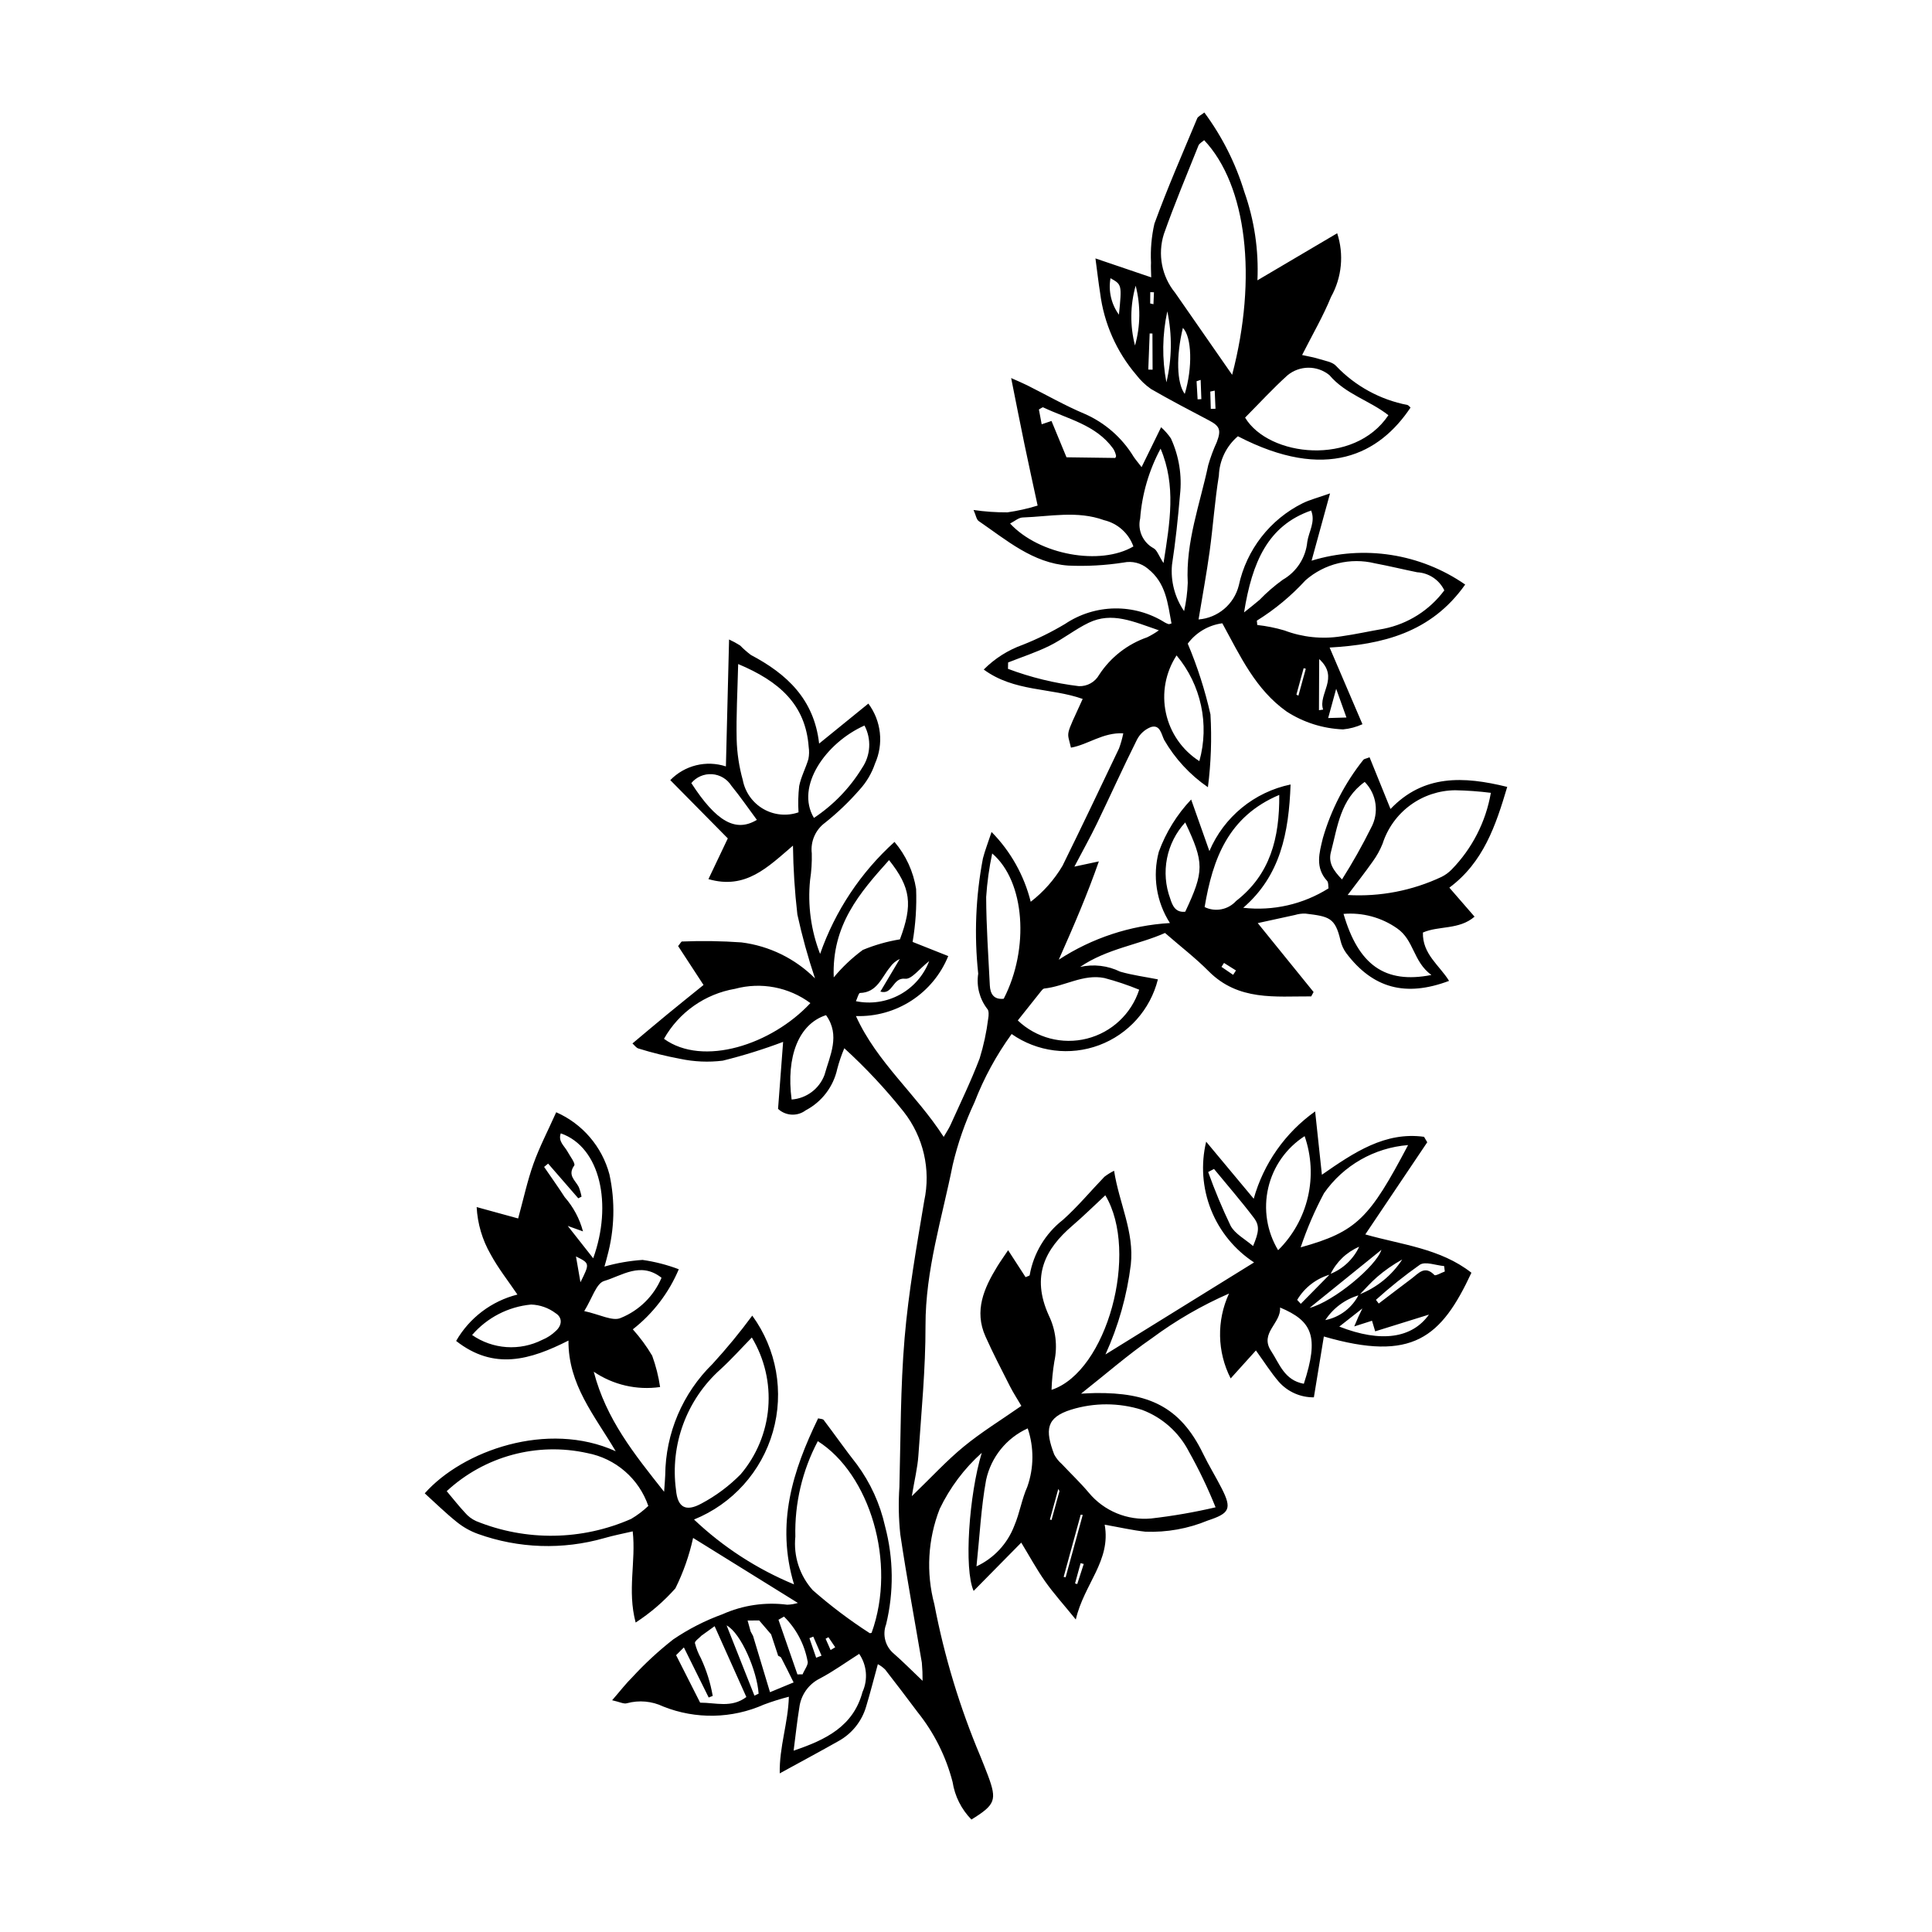 <?xml version="1.0" encoding="UTF-8"?>
<!-- Uploaded to: ICON Repo, www.svgrepo.com, Generator: ICON Repo Mixer Tools -->
<svg fill="#000000" width="800px" height="800px" version="1.1" viewBox="144 144 512 512" xmlns="http://www.w3.org/2000/svg">
 <path d="m401.43 626.19c-2.66-2.719-4.402-6.199-4.988-9.957-1.746-6.75-4.902-13.055-9.266-18.5-2.844-3.789-5.699-7.574-8.617-11.305v0.004c-0.57-0.562-1.215-1.035-1.922-1.406-1.059 3.863-1.992 7.547-3.09 11.18-1.129 3.918-3.769 7.231-7.34 9.199-4.883 2.758-9.824 5.406-15.57 8.555-0.141-7.059 2.223-13.297 2.418-20.305l0.004-0.004c-2.231 0.57-4.43 1.262-6.586 2.066-8.469 3.769-18.098 3.961-26.711 0.527-2.996-1.434-6.406-1.742-9.613-0.871-0.82 0.273-1.941-0.355-3.93-0.789 2.141-2.461 3.637-4.43 5.387-6.144h-0.004c3.332-3.617 6.949-6.957 10.82-9.988 4.059-2.754 8.441-4.996 13.055-6.668 5.371-2.402 11.305-3.273 17.141-2.519 0.957-0.027 1.906-0.188 2.824-0.469-9.711-6.027-18.902-11.73-27.766-17.23-1.012 4.633-2.59 9.121-4.695 13.367-3.086 3.477-6.625 6.523-10.527 9.055-2.277-8.586 0.125-16.141-0.781-24.16-2.391 0.559-5.008 1.055-7.555 1.793h0.004c-10.996 3.141-22.695 2.75-33.457-1.117-2.062-0.742-3.981-1.828-5.68-3.215-2.938-2.352-5.625-5.008-8.426-7.539 10.008-11.301 32.551-19.359 50.609-11.156-5.629-9.512-12.613-17.656-12.52-29.332-10.105 5.117-19.734 7.984-29.773 0.102 3.527-6.129 9.387-10.566 16.246-12.293-2.438-3.602-5.086-6.945-7.09-10.637-2.211-3.832-3.484-8.133-3.715-12.547l10.996 3.016c1.43-5.219 2.441-9.965 4.059-14.492 1.586-4.445 3.793-8.668 6.027-13.656h-0.004c6.957 3.059 12.145 9.113 14.105 16.453 1.57 7.176 1.371 14.621-0.57 21.703-0.148 0.695-0.371 1.371-0.746 2.742 3.289-0.941 6.672-1.531 10.09-1.762 3.285 0.469 6.508 1.297 9.609 2.473-2.637 6.262-6.832 11.742-12.184 15.922 1.938 2.156 3.66 4.5 5.137 6.996 0.977 2.688 1.68 5.469 2.094 8.297-6.164 0.883-12.43-0.562-17.582-4.059 3.293 12.617 10.688 21.758 18.645 31.816 0.145-2.129 0.258-3.262 0.297-4.398v0.004c0.086-11.105 4.598-21.719 12.535-29.488 3.734-4.078 7.25-8.348 10.531-12.797 6.465 8.871 8.48 20.227 5.465 30.785-3.016 10.555-10.727 19.129-20.902 23.246 7.707 7.305 16.691 13.129 26.504 17.188-4.848-16.145-0.328-30.145 6.387-44 0.535 0.148 1.234 0.121 1.477 0.438 2.965 3.906 5.773 7.934 8.805 11.785 3.594 4.875 6.129 10.445 7.449 16.355 2.266 8.512 2.363 17.457 0.285 26.016-1.043 2.777-0.207 5.906 2.078 7.793 2.289 1.988 4.418 4.16 7.586 7.172 0.016-1.602-0.047-3.207-0.191-4.805-1.91-11.344-4.031-22.652-5.715-34.027-0.438-4.176-0.516-8.379-0.234-12.57 0.344-13.145 0.266-26.336 1.375-39.422 1.031-12.184 3.188-24.289 5.203-36.371v0.004c1.797-8.305-0.207-16.977-5.469-23.652-4.785-6.004-10.039-11.621-15.711-16.797-0.75 1.773-1.375 3.598-1.863 5.457-1.023 4.719-4.082 8.742-8.359 10.988-2.211 1.672-5.305 1.512-7.336-0.379l1.344-17.754c-5.227 1.973-10.566 3.633-15.988 4.977-3.766 0.465-7.578 0.301-11.289-0.484-3.738-0.695-7.434-1.609-11.062-2.738-0.594-0.164-1.043-0.859-1.59-1.336 3.199-2.676 6.172-5.199 9.18-7.672 3.074-2.531 6.188-5.019 9.656-7.828l-6.734-10.312c0.59-0.703 0.816-1.211 1.043-1.211v0.004c5.25-0.211 10.504-0.133 15.742 0.238 7.375 0.926 14.234 4.281 19.492 9.535-1.863-5.555-3.422-11.203-4.672-16.926-0.703-6.062-1.09-12.156-1.168-18.258-6.691 5.715-12.531 11.738-22.402 8.875l5.133-10.789-15.242-15.441v-0.004c3.812-3.93 9.535-5.34 14.738-3.633l0.84-33.637c1.016 0.465 1.996 0.996 2.938 1.598 0.883 0.906 1.836 1.742 2.848 2.504 9.457 4.992 16.754 11.676 18.078 23.484l13.047-10.598c1.684 2.254 2.731 4.914 3.043 7.707 0.309 2.797-0.133 5.621-1.277 8.191-0.879 2.59-2.289 4.969-4.144 6.984-2.769 3.172-5.82 6.086-9.117 8.707-2.535 1.875-3.867 4.965-3.5 8.094 0.062 2.371-0.09 4.742-0.449 7.086-0.672 6.641 0.238 13.348 2.656 19.57 3.984-11.391 10.766-21.598 19.719-29.684 3.019 3.551 5 7.867 5.723 12.477 0.176 4.695-0.137 9.395-0.93 14.027l9.449 3.75-0.004-0.004c-1.957 4.836-5.356 8.953-9.727 11.797-4.375 2.844-9.52 4.277-14.734 4.102 5.574 12.301 15.961 20.699 23.254 32.023 0.695-1.207 1.355-2.16 1.82-3.199 2.625-5.836 5.441-11.602 7.699-17.574h0.004c1.066-3.449 1.828-6.984 2.273-10.566 0.156-0.844 0.227-2.125-0.254-2.594-2.039-2.652-2.902-6.019-2.391-9.324-1.098-10.188-0.676-20.484 1.25-30.551 0.523-2.047 1.309-4.031 2.289-6.996 5.051 5.125 8.633 11.512 10.375 18.496 3.387-2.613 6.246-5.848 8.426-9.531 5.086-10.328 10.035-20.727 14.984-31.121 0.477-1.297 0.852-2.633 1.121-3.988-5.41-0.285-9.344 3.012-13.871 3.797-1-4.555-1.68-2.41 3.113-12.91-8.43-3.008-18.148-1.844-26.219-7.789 2.914-2.934 6.449-5.172 10.34-6.559 3.883-1.535 7.637-3.387 11.219-5.531 3.898-2.613 8.473-4.039 13.164-4.106 4.691-0.066 9.305 1.227 13.277 3.727 0.312 0.18 0.645 0.324 0.988 0.43 0.152 0.043 0.352-0.07 0.766-0.168-1.008-5.312-1.414-10.707-6.281-14.535h0.004c-1.781-1.496-4.152-2.094-6.434-1.613-4.84 0.754-9.746 1.023-14.645 0.805-9.398-0.672-16.371-6.762-23.738-11.801-0.605-0.414-0.734-1.523-1.363-2.934 2.969 0.438 5.965 0.645 8.969 0.629 2.711-0.391 5.391-0.988 8.012-1.797-1.18-5.473-2.379-10.895-3.508-16.332-1.145-5.504-2.219-11.023-3.508-17.461 1.871 0.84 3.09 1.336 4.266 1.926 5.066 2.531 9.996 5.367 15.203 7.555l-0.004-0.004c5.394 2.363 9.93 6.332 12.988 11.363 0.48 0.73 1.062 1.395 2.113 2.762l5.172-10.574 0.004 0.004c0.977 0.879 1.848 1.871 2.594 2.957 2.152 4.688 2.984 9.871 2.406 14.996-0.531 6.191-1.18 12.387-2.121 18.531-0.383 4.332 0.75 8.66 3.211 12.246 0.555-2.465 0.879-4.977 0.969-7.5-0.578-10.832 3.242-20.859 5.426-31.176v-0.004c0.609-2.106 1.371-4.16 2.285-6.152 1.199-3.195 0.773-4.207-2.086-5.711-5.156-2.715-10.328-5.406-15.367-8.324-1.492-1.043-2.812-2.309-3.914-3.754-5.234-6.144-8.559-13.68-9.566-21.684-0.422-2.629-0.719-5.277-1.238-9.164l14.777 5.019c-0.027-1.605-0.125-2.769-0.051-3.926l-0.004-0.004c-0.168-3.449 0.133-6.902 0.898-10.27 3.43-9.434 7.473-18.648 11.34-27.918 0.234-0.559 1.039-0.879 1.898-1.566h0.004c4.695 6.34 8.273 13.438 10.578 20.984 2.668 7.527 3.852 15.504 3.488 23.484l21.141-12.473h-0.004c1.832 5.606 1.238 11.719-1.633 16.871-2.106 5.168-4.957 10.035-7.664 15.398 1.793 0.406 3.203 0.625 4.551 1.059 1.555 0.5 3.539 0.77 4.484 1.871 5.066 5.312 11.66 8.914 18.867 10.309 0.316 0.086 0.559 0.453 0.832 0.688-8.246 12.34-22.312 19.758-45.75 7.606h-0.004c-3.07 2.617-4.898 6.402-5.039 10.434-1.082 6.633-1.527 13.367-2.441 20.031-0.816 5.926-1.91 11.816-2.941 18.082 5.117-0.402 9.406-4.023 10.66-9 2.031-9.473 8.27-17.5 16.945-21.809 1.883-0.922 3.965-1.438 7.238-2.598l-4.891 17.832c13.82-4.242 28.824-1.91 40.707 6.324-9.066 12.844-22.055 15.898-35.926 16.695l8.699 20.32c-1.625 0.738-3.363 1.203-5.144 1.371-5.309-0.211-10.469-1.84-14.934-4.723-8.281-5.871-12.293-14.684-17.059-23.395-3.656 0.484-6.961 2.43-9.16 5.394 2.559 6.059 4.57 12.332 6.019 18.75 0.371 6.438 0.145 12.898-0.676 19.297-4.746-3.266-8.711-7.547-11.594-12.535-0.766-1.562-1.066-4.106-3.461-3.422l-0.004-0.004c-1.633 0.625-2.977 1.84-3.762 3.402-3.68 7.348-7.051 14.852-10.629 22.254-1.723 3.562-3.66 7.016-5.938 11.352l6.488-1.387c-3.07 8.758-6.512 16.785-10.625 26.051 8.805-5.746 18.961-9.094 29.457-9.715-3.594-5.609-4.664-12.473-2.941-18.906 1.887-5.144 4.801-9.852 8.566-13.832l4.836 13.672v-0.004c3.844-9.051 11.883-15.645 21.512-17.648-0.465 12.871-2.707 24.176-12.547 32.676 7.898 0.902 15.871-0.914 22.602-5.148-0.102-0.617 0.027-1.539-0.371-1.977-3.242-3.543-2.07-7.445-1.117-11.367 2.184-7.539 5.824-14.578 10.719-20.723 0.172-0.238 0.633-0.273 1.648-0.672l5.551 13.703c8.715-9.137 19.301-8.727 30.93-5.852-3.039 10.234-6.289 19.969-15.336 26.699l6.676 7.688c-4.086 3.543-9.496 2.359-13.684 4.207-0.152 5.734 4.422 8.715 6.93 12.812-11.551 4.344-20.188 1.941-27.195-7.289v0.004c-0.754-1.02-1.293-2.18-1.578-3.418-1.41-6.121-3.055-6.367-9.348-7.137l-0.004 0.004c-0.91-0.023-1.824 0.102-2.695 0.367-3.336 0.707-6.664 1.453-9.879 2.156 5.082 6.273 9.938 12.27 14.797 18.266l-0.629 1.156c-9.535-0.051-19.301 1.281-27.215-6.703-3.43-3.457-7.328-6.449-11.531-10.105-6.965 3.125-15.379 4.144-22.5 9.004h-0.004c3.578-0.805 7.328-0.363 10.621 1.25 3.258 0.938 6.66 1.383 10 2.043v0.004c-2.004 8.02-7.828 14.539-15.57 17.434-7.746 2.894-16.418 1.789-23.191-2.953-4.051 5.59-7.363 11.68-9.852 18.117-2.488 5.305-4.422 10.855-5.766 16.562-2.816 14.105-7.238 27.902-7.207 42.582 0.027 11.492-1.109 22.992-1.891 34.477-0.219 3.203-1.012 6.371-1.738 10.734 5.227-5.043 9.242-9.43 13.793-13.16 4.644-3.812 9.816-6.981 15.238-10.766-1.086-1.855-2.156-3.481-3.031-5.207-2.219-4.375-4.488-8.73-6.488-13.207-3.043-6.812-0.387-12.785 3.141-18.543 0.754-1.23 1.602-2.406 2.867-4.297l4.625 7.137c0.52-0.238 1.062-0.348 1.086-0.523l0.004-0.004c1.02-5.812 4.164-11.039 8.824-14.664 3.926-3.512 7.324-7.613 10.992-11.418 0.801-0.605 1.652-1.137 2.551-1.582 1.352 8.648 5.371 16.16 4.438 24.82h0.004c-1.02 8.25-3.285 16.293-6.727 23.859l39.383-24.387c-5.156-3.375-9.145-8.258-11.418-13.988-2.269-5.727-2.719-12.016-1.277-18.008l12.602 15.117c2.621-9.348 8.367-17.516 16.277-23.141l1.793 16.781c8.57-5.961 16.773-11.457 27.066-10.051l0.852 1.445-16.418 24.422c9.543 2.731 19.902 3.695 28.125 10.156-7.973 17.121-15.543 23.742-39.109 16.895l-2.644 16.125c-3.551 0.039-6.941-1.465-9.293-4.125-2.109-2.453-3.844-5.227-6.066-8.301l-6.691 7.414c-3.59-7.031-3.754-15.324-0.441-22.492-7.242 3.164-14.102 7.141-20.453 11.848-6.289 4.336-12.07 9.398-18.758 14.68 1.734-0.078 2.809-0.156 3.883-0.164 13.77-0.137 22.316 3.414 28.445 16.051 1.512 3.121 3.348 6.086 4.926 9.18 2.793 5.477 2.094 6.648-3.648 8.547l0.004-0.004c-5.246 2.18-10.902 3.191-16.574 2.969-3.387-0.367-6.731-1.141-10.773-1.855 1.73 9.574-5.461 15.676-7.652 25.129-3.301-4.062-5.914-6.945-8.133-10.105-2.289-3.254-4.195-6.773-6.324-10.273l-12.621 12.801c-2.598-5.801-1.23-25.426 2.152-36.594l-0.004 0.004c-4.652 4.172-8.438 9.219-11.141 14.852-3.152 8.062-3.648 16.918-1.418 25.281 2.648 13.832 6.742 27.348 12.215 40.32 0.672 1.699 1.379 3.387 2.012 5.098 2.406 6.492 1.957 7.695-4.402 11.625zm95.129-144.45v0.004c-3.688 1.035-6.836 3.449-8.793 6.742l0.957 1.039 7.773-7.894c3.394-1.344 6.152-3.93 7.703-7.234-3.359 1.43-6.078 4.047-7.641 7.348zm7.606 5.488v0.004c-3.672 1.066-6.844 3.41-8.945 6.606 3.832-0.762 7.106-3.246 8.863-6.738 4.727-1.816 8.758-5.078 11.52-9.32-2.367 1.305-4.594 2.856-6.644 4.621-1.711 1.48-3.203 3.211-4.793 4.832zm-153.88 95.758-1.93-5.859-3.164-3.691-3.07 0.016 0.805 2.906 0.637 1.172 4.496 14.918 6.254-2.594c-1.312-2.633-2.269-4.598-3.285-6.531-0.141-0.266-0.566-0.379-0.859-0.562zm-20.605-5.367 0.172-0.109c-0.602 0.648-1.781 1.398-1.691 1.93v0.004c0.363 1.406 0.898 2.762 1.598 4.035 1.473 3.168 2.523 6.512 3.117 9.953l-1.066 0.426-6.574-13.273-2.062 2.051 6.371 12.586c4.102-0.016 8.293 1.488 12.246-1.496l-8.41-18.77zm136.46-34.168c-2.043-5.09-4.418-10.047-7.106-14.828-2.629-5.082-7.055-9.008-12.414-11.008-6.109-1.922-12.66-1.934-18.773-0.039-6.66 2.082-6.918 5.402-4.481 11.859v0.004c0.512 0.965 1.203 1.828 2.031 2.547 2.367 2.535 4.906 4.926 7.129 7.578 4.047 4.883 10.25 7.445 16.566 6.844 5.734-0.656 11.426-1.645 17.047-2.957zm-150.33-0.363c-1.223-3.551-3.356-6.719-6.195-9.176-2.836-2.461-6.273-4.125-9.961-4.828-13.324-2.965-27.258 0.809-37.27 10.09 1.789 2.125 3.231 3.977 4.828 5.68 0.812 0.969 1.832 1.738 2.984 2.258 13.203 5.367 28.012 5.156 41.055-0.582 1.648-0.969 3.176-2.125 4.559-3.441zm147.3-361.94c-0.512 0.469-1.273 0.84-1.508 1.426-3.121 7.793-6.371 15.547-9.164 23.457-1.695 5.359-0.57 11.215 2.988 15.566 5.066 7.262 10.105 14.543 15.102 21.73 6.742-25.707 3.887-50.199-7.418-62.18zm-88.129 395.57c6.758-18.688-0.594-42.16-14.25-50.793h-0.004c-4.117 7.785-6.168 16.492-5.953 25.297-0.531 5.168 1.145 10.324 4.617 14.195 4.738 4.156 9.773 7.957 15.07 11.371 0.102 0.074 0.344-0.043 0.52-0.07zm-31.738-78.266c-2.742 2.797-5.402 5.785-8.344 8.465-8.969 8.043-13.371 20.008-11.75 31.945 0.414 4.57 2.527 5.875 6.691 3.617h0.004c3.848-2.039 7.359-4.656 10.422-7.758 4.231-4.973 6.793-11.148 7.328-17.656 0.535-6.508-0.988-13.016-4.352-18.613zm79.426 13.871c14.703-4.793 23.309-36.5 14.25-51.562-2.918 2.703-5.75 5.5-8.762 8.086-7.133 6.125-10.961 13.258-6.231 23.719v0.004c1.855 3.797 2.375 8.109 1.484 12.242-0.41 2.484-0.66 4.996-0.742 7.512zm54.406-203.84 0.113 1.145h-0.004c2.438 0.266 4.844 0.75 7.195 1.445 4.797 1.816 9.984 2.356 15.051 1.562 3.777-0.527 7.512-1.371 11.273-2.008 6.426-1.289 12.148-4.914 16.055-10.176-1.34-2.789-4.094-4.625-7.184-4.793-3.742-0.758-7.453-1.668-11.203-2.371-6.496-1.594-13.363 0.078-18.395 4.488-3.793 4.141-8.133 7.742-12.902 10.707zm62.016 45.625c-3.133-0.395-6.285-0.625-9.445-0.684-4.285 0.035-8.457 1.422-11.91 3.961-3.457 2.539-6.019 6.106-7.332 10.191-0.672 1.68-1.551 3.269-2.617 4.731-2.008 2.856-4.172 5.602-6.641 8.875v0.004c8.566 0.504 17.121-1.148 24.883-4.805 0.984-0.488 1.875-1.141 2.644-1.922 5.453-5.57 9.09-12.668 10.418-20.352zm-199.47-34.129c-0.176 7.328-0.543 13.664-0.398 19.988 0.102 3.637 0.645 7.25 1.625 10.758 0.613 3.215 2.598 6.008 5.43 7.652 2.836 1.641 6.246 1.969 9.34 0.898-0.148-2.316-0.09-4.644 0.172-6.953 0.477-2.449 1.73-4.742 2.445-7.16l-0.004 0.004c0.215-1.062 0.238-2.156 0.078-3.227-0.828-11.246-7.82-17.406-18.688-21.961zm134.34-65.309c6.289 10.422 28.914 12.93 37.98-0.637-4.965-3.906-11.371-5.562-15.656-10.648l-0.004 0.004c-3.242-2.617-7.883-2.586-11.094 0.078-3.879 3.508-7.434 7.383-11.227 11.203zm-115.2 155.16c-5.727-4.25-13.086-5.644-19.969-3.785-7.949 1.359-14.867 6.227-18.832 13.25 10.32 7.488 28.543 1.566 38.801-9.465zm54.969 4.598h-0.004c4.879 4.648 11.805 6.465 18.336 4.809 6.531-1.652 11.758-6.547 13.836-12.957-3-1.23-6.082-2.266-9.219-3.094-5.586-1.133-10.551 2.219-15.941 2.781-0.301 0.031-0.605 0.41-0.832 0.691-2.023 2.527-4.035 5.07-6.18 7.769zm-2.57-94.871-0.035 1.691c6.059 2.277 12.367 3.816 18.789 4.59 2.219 0.082 4.293-1.086 5.375-3.019 3.023-4.625 7.496-8.117 12.719-9.93 1.086-0.527 2.121-1.145 3.106-1.852-6.758-2.309-12.422-4.973-18.598-2-3.586 1.727-6.762 4.305-10.332 6.074-3.539 1.762-7.34 2.988-11.023 4.445zm52.074 64.824c2.836 1.379 6.242 0.719 8.352-1.621 9.027-7 11.523-16.648 11.43-28.102-13.5 5.699-17.621 16.895-19.781 29.723zm-98.285 18.637c2.266-2.731 4.852-5.176 7.707-7.281 3.16-1.309 6.461-2.25 9.836-2.801 3.445-9.219 2.906-13.719-2.883-21-7.773 8.66-15.211 17.211-14.66 31.082zm37.828 156.08c4.621-2.144 8.223-6.012 10.027-10.777 1.43-3.332 1.973-7.051 3.461-10.348h-0.004c1.75-4.992 1.781-10.426 0.09-15.438-5.637 2.559-9.73 7.641-11.031 13.695-1.32 7.219-1.672 14.621-2.543 22.867zm114.38-111.64c-8.961 0.703-17.137 5.383-22.285 12.754-2.453 4.602-4.519 9.402-6.18 14.348 14.961-4.16 18.258-7.754 28.465-27.102zm-162.84 160.48c8.605-2.891 15.824-6.477 18.258-15.555 1.492-3.289 1.156-7.113-0.883-10.09-3.629 2.305-6.891 4.676-10.426 6.531-3 1.496-5.043 4.398-5.441 7.727-0.586 3.562-0.957 7.16-1.508 11.387zm55.676-199.26c6.848-13.258 5.672-31.078-3.055-38.508h0.004c-0.809 3.809-1.344 7.672-1.598 11.559 0.031 7.801 0.582 15.598 0.969 23.391 0.113 2.262 1.043 3.84 3.684 3.559zm1.688-125.94c7.738 8.344 23.91 11.234 32.672 6.078h0.008c-1.238-3.492-4.168-6.117-7.773-6.969-7.102-2.586-14.375-0.961-21.578-0.711-1.09 0.039-2.144 1.008-3.324 1.602zm78.059 162.35c-4.871 3.133-8.332 8.043-9.641 13.688-1.312 5.644-0.371 11.578 2.617 16.539 3.91-3.859 6.644-8.75 7.887-14.098 1.242-5.352 0.941-10.945-0.863-16.129zm33.594-42.707c-4.898-3.582-4.543-9.234-9.109-12.371-4.133-2.891-9.148-4.242-14.176-3.82 3.918 13.449 10.902 18.621 23.285 16.191zm-49.645-96.086c1.367-1.102 2.762-2.168 4.09-3.312 1.895-1.961 3.957-3.746 6.164-5.34 3.676-2.102 6.102-5.856 6.504-10.07 0.402-2.711 2.231-5.297 1.012-8.277-11.457 3.996-15.637 13.664-17.77 27zm-184.43 146.07-1.062 0.879c1.832 2.676 3.723 5.316 5.477 8.039h0.004c2.281 2.606 3.934 5.699 4.82 9.047l-4.043-1.453 6.75 8.574c5.137-14.199 1.953-29.434-8.59-33.105-0.777 2.141 0.949 3.309 1.762 4.801 0.688 1.258 2.188 3.188 1.801 3.727-1.859 2.598 0.305 3.922 1.207 5.699v0.004c0.324 0.82 0.57 1.672 0.73 2.543l-0.863 0.441zm70.441-91.609c5.164-3.422 9.516-7.934 12.75-13.219 2.289-3.344 2.539-7.684 0.645-11.266-10.223 4.551-18.391 16.133-13.395 24.484zm96.102-43.066c-2.938 4.508-3.957 10.004-2.82 15.266 1.133 5.262 4.324 9.852 8.859 12.75 2.723-9.766 0.465-20.242-6.039-28.016zm-186.69 180.1c2.691 1.867 5.84 2.973 9.109 3.199 3.269 0.227 6.543-0.434 9.465-1.91 1.355-0.555 2.594-1.367 3.641-2.391 1.645-1.488 1.766-3.516-0.055-4.66h-0.004c-1.883-1.426-4.16-2.234-6.519-2.312-6.059 0.57-11.66 3.465-15.637 8.074zm84.672-62.406c3.934-0.285 7.34-2.836 8.719-6.531 1.426-5.137 4.258-10.488 0.402-15.828-7.258 2.34-10.613 10.969-9.121 22.359zm145.86-58.328c2.801-4.418 5.367-8.977 7.695-13.66 2.191-3.984 1.508-8.934-1.676-12.18-6.457 4.617-7.191 11.852-8.957 18.594-0.734 2.809 0.609 4.828 2.938 7.246zm-48.078-114.16v-0.004c-3.078 5.727-4.922 12.035-5.414 18.516-0.723 3.121 0.727 6.34 3.543 7.871 0.914 0.461 1.332 1.91 2.648 3.941 1.711-10.855 3.371-20.52-0.777-30.328zm37.961 247.82c4.117-12.594 2.227-16.633-6.301-20.215 0.352 4.16-5.504 6.75-2.387 11.496 2.242 3.406 3.508 7.781 8.688 8.715zm-190.7-19.266c4.012 0.844 7.613 2.832 9.73 1.793v0.004c4.852-1.977 8.719-5.797 10.754-10.625-5.508-4.371-10.496-0.547-15.195 0.848-2.102 0.621-3.195 4.633-5.289 7.981zm159.27-129.5c-2.457 2.668-4.129 5.969-4.832 9.531-0.703 3.559-0.406 7.246 0.855 10.648 0.59 1.918 1.426 3.769 3.984 3.481 5.043-10.758 5.059-12.941-0.008-23.66zm-18.566-96.59c0.156-0.156 0.238-0.375 0.23-0.594-0.141-0.684-0.406-1.332-0.789-1.914-4.582-6.312-12.027-7.801-18.516-10.898-0.184-0.086-0.582 0.273-1.137 0.559l0.738 3.922 2.598-0.875 3.977 9.625zm-94.953 95.91c-2.238-3.016-4.371-6.129-6.754-9.043h-0.004c-1.117-1.781-3.023-2.922-5.125-3.059-2.102-0.141-4.144 0.734-5.488 2.356 6.664 10.289 11.793 13.113 17.371 9.746zm121.15 92.512-1.555 0.812h0.004c1.73 4.844 3.715 9.594 5.941 14.23 1.16 2.176 3.84 3.543 5.957 5.387 1.547-3.691 1.809-5.367 0.203-7.488-3.359-4.43-7.016-8.641-10.551-12.941zm-75.484-55.086c-2.586 2.008-4.66 4.887-6.363 4.68-3.387-0.414-3.211 4.391-6.574 3.406l5.144-8.652c-1.047 0.488-1.941 1.25-2.594 2.203-2.258 2.707-3.402 6.691-7.957 6.812-0.352 0.008-0.672 1.332-1.07 2.18 3.969 0.816 8.102 0.199 11.656-1.746 3.559-1.945 6.305-5.094 7.758-8.879zm108.68 96.863c11.129 4.352 19.301 3.074 23.762-3.176l-14.246 4.434-0.844-2.809-4.707 1.504c0.59-1.379 0.84-1.98 1.102-2.574 0.18-0.406 0.383-0.801 1.055-2.188zm-147.16 76.852-1.461 0.84 5.023 14.48 1.371-0.02c0.477-1.191 1.641-2.648 1.309-3.535v0.004c-0.828-4.469-3.008-8.578-6.242-11.77zm139.28-81.801c6.453-1.695 17.715-11.125 19.047-15.402zm-33.074-242.22c2.113-6.934 1.883-15.102-0.496-17.5-1.828 7.516-1.629 14.676 0.496 17.5zm-114.04 344.97 1.113-0.523c-0.41-5.996-4.652-16.031-8.484-18.09zm164.71-104.89 0.734 0.98c2.91-2.211 5.805-4.441 8.73-6.629 1.812-1.355 3.461-3.594 6.031-0.926 0.285 0.297 1.805-0.598 2.75-0.938l-0.176-1.438c-2.18-0.18-4.953-1.297-6.422-0.363l-0.004 0.004c-4.062 2.867-7.953 5.977-11.645 9.309zm-55.293-261.97c-1.344 6.195-1.43 12.594-0.242 18.816 1.48-6.176 1.562-12.602 0.242-18.816zm-8.559 9.062c1.457-5.176 1.516-10.645 0.172-15.852-1.469 5.176-1.527 10.648-0.172 15.852zm48.75 96.645 1.102-0.16c-1.41-4.199 4.414-8.426-1.047-13.387zm-55.25-114.48c-0.598 3.391 0.211 6.879 2.238 9.66 0.793-7.926 0.781-7.981-2.238-9.66zm-7.356 327.74-0.535-0.066-4.519 16.48 0.523 0.121zm65.043-211.18 4.844-0.141-2.719-7.613zm-198.15 149.52c2.492-5.004 2.492-5.004-1.188-6.84zm150.48-241.87 1.141 0.031-0.039-9.582-0.734-0.02zm-23.539 297.23-0.312-0.582-2.227 8.109 0.438 0.121zm62.793-211.09 0.531 0.281 1.957-7.141-0.57-0.141zm-128.03 249.64-1.023 0.414 1.785 5.184 1.422-0.551zm71.672-19.254-0.832-0.207-1.473 5.367 0.582 0.168zm30.984-313.79-1.082 0.359 0.27 4.793 0.996-0.047zm3.723 2.844-1.168 0.25 0.129 4.594 1.25-0.043zm2.469 151.67-0.676 1.043 3.09 2.109 0.754-1.156zm-104.26 182.09 1.223-0.738-1.797-2.664-0.75 0.406zm84.691-356.86 0.867 0.199 0.137-3.16-0.98-0.035z"/>
</svg>